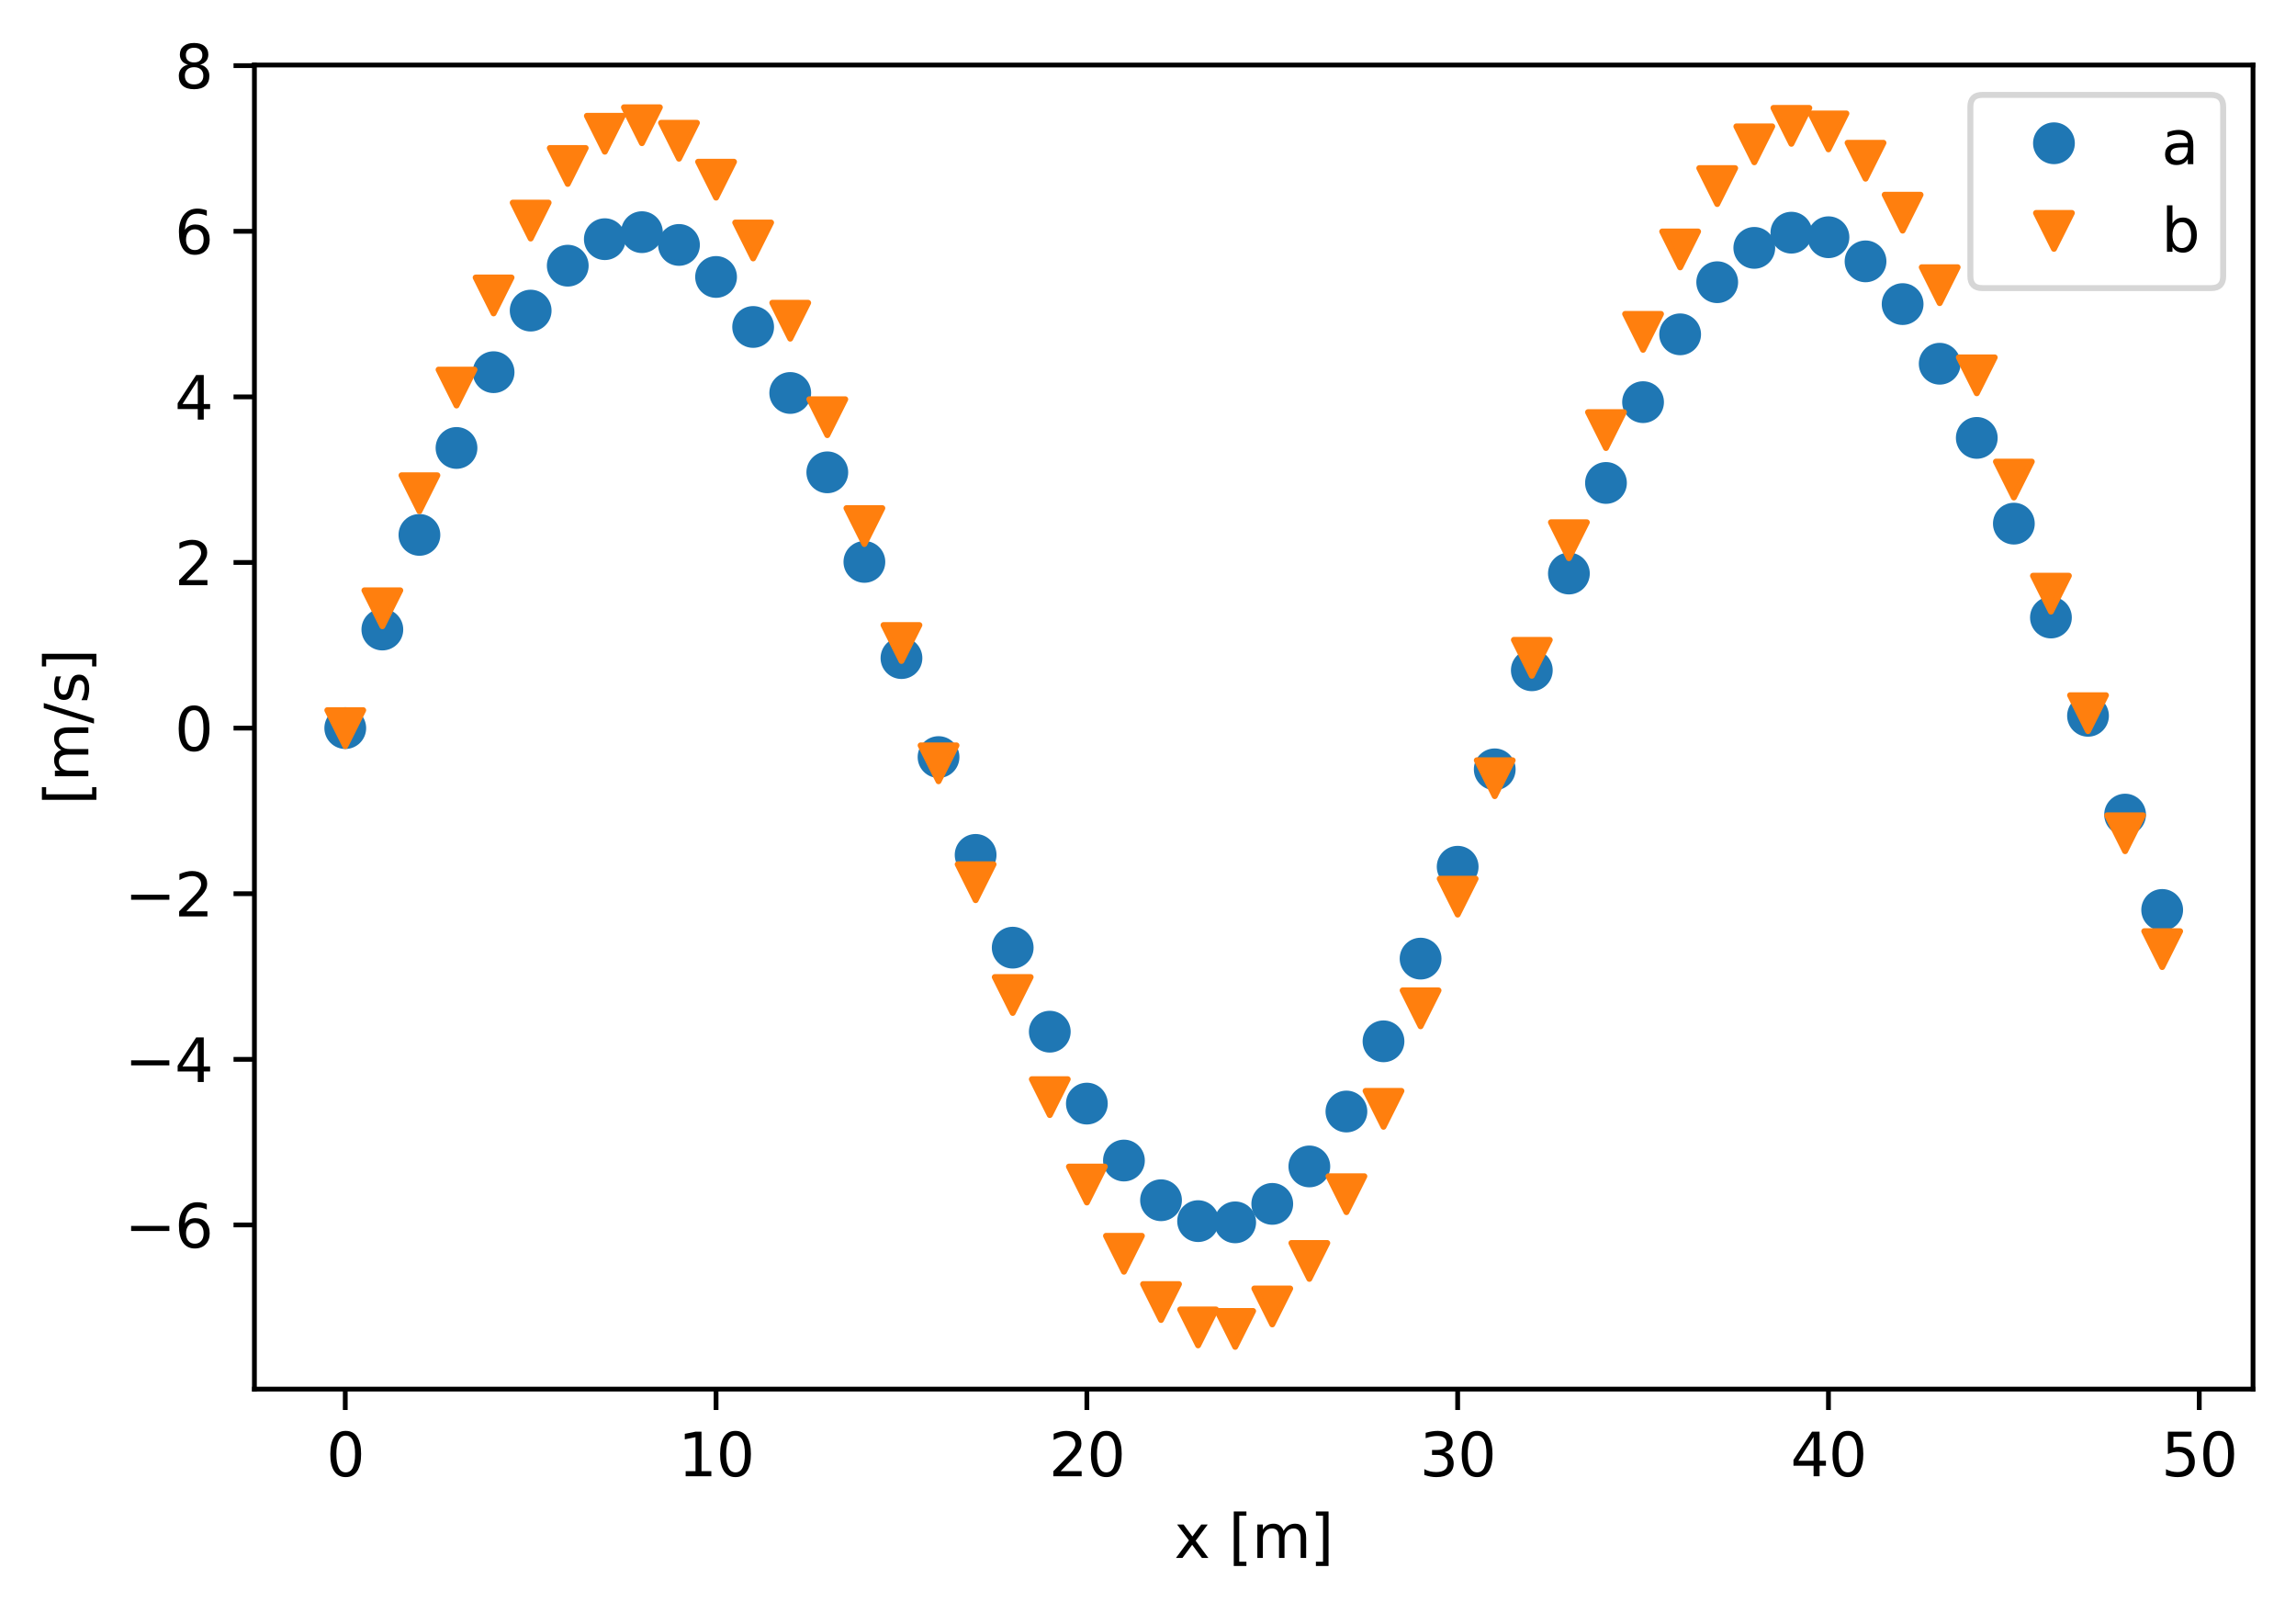 <?xml version="1.0" encoding="utf-8" standalone="no"?>
<!DOCTYPE svg PUBLIC "-//W3C//DTD SVG 1.1//EN"
  "http://www.w3.org/Graphics/SVG/1.1/DTD/svg11.dtd">
<svg xmlns:xlink="http://www.w3.org/1999/xlink" width="384.62pt" height="270.213pt" viewBox="0 0 384.62 270.213" xmlns="http://www.w3.org/2000/svg" version="1.1">
 <defs>
  <style type="text/css">*{stroke-linejoin: round; stroke-linecap: butt}</style>
 </defs>
 <g id="figure_1">
  <g id="patch_1">
   <path d="M 0 270.213 
L 384.62 270.213 
L 384.62 0 
L 0 0 
z
" style="fill: #ffffff"/>
  </g>
  <g id="axes_1">
   <g id="patch_2">
    <path d="M 42.62 232.657 
L 377.42 232.657 
L 377.42 10.897 
L 42.62 10.897 
z
" style="fill: #ffffff"/>
   </g>
   <g id="matplotlib.axis_1">
    <g id="xtick_1">
     <g id="line2d_1">
      <defs>
       <path id="m8d3f26e30c" d="M 0 0 
L 0 3.5 
" style="stroke: #000000; stroke-width: 0.8"/>
      </defs>
      <g>
       <use xlink:href="#m8d3f26e30c" x="57.838" y="232.657" style="stroke: #000000; stroke-width: 0.8"/>
      </g>
     </g>
     <g id="text_1">
      <!-- 0 -->
      <g transform="translate(54.657 247.255) scale(0.1 -0.1)">
       <defs>
        <path id="DejaVuSans-30" d="M 2034 4250 
Q 1547 4250 1301 3770 
Q 1056 3291 1056 2328 
Q 1056 1369 1301 889 
Q 1547 409 2034 409 
Q 2525 409 2770 889 
Q 3016 1369 3016 2328 
Q 3016 3291 2770 3770 
Q 2525 4250 2034 4250 
z
M 2034 4750 
Q 2819 4750 3233 4129 
Q 3647 3509 3647 2328 
Q 3647 1150 3233 529 
Q 2819 -91 2034 -91 
Q 1250 -91 836 529 
Q 422 1150 422 2328 
Q 422 3509 836 4129 
Q 1250 4750 2034 4750 
z
" transform="scale(0.016)"/>
       </defs>
       <use xlink:href="#DejaVuSans-30"/>
      </g>
     </g>
    </g>
    <g id="xtick_2">
     <g id="line2d_2">
      <g>
       <use xlink:href="#m8d3f26e30c" x="119.954" y="232.657" style="stroke: #000000; stroke-width: 0.8"/>
      </g>
     </g>
     <g id="text_2">
      <!-- 10 -->
      <g transform="translate(113.591 247.255) scale(0.1 -0.1)">
       <defs>
        <path id="DejaVuSans-31" d="M 794 531 
L 1825 531 
L 1825 4091 
L 703 3866 
L 703 4441 
L 1819 4666 
L 2450 4666 
L 2450 531 
L 3481 531 
L 3481 0 
L 794 0 
L 794 531 
z
" transform="scale(0.016)"/>
       </defs>
       <use xlink:href="#DejaVuSans-31"/>
       <use xlink:href="#DejaVuSans-30" x="63.623"/>
      </g>
     </g>
    </g>
    <g id="xtick_3">
     <g id="line2d_3">
      <g>
       <use xlink:href="#m8d3f26e30c" x="182.069" y="232.657" style="stroke: #000000; stroke-width: 0.8"/>
      </g>
     </g>
     <g id="text_3">
      <!-- 20 -->
      <g transform="translate(175.706 247.255) scale(0.1 -0.1)">
       <defs>
        <path id="DejaVuSans-32" d="M 1228 531 
L 3431 531 
L 3431 0 
L 469 0 
L 469 531 
Q 828 903 1448 1529 
Q 2069 2156 2228 2338 
Q 2531 2678 2651 2914 
Q 2772 3150 2772 3378 
Q 2772 3750 2511 3984 
Q 2250 4219 1831 4219 
Q 1534 4219 1204 4116 
Q 875 4013 500 3803 
L 500 4441 
Q 881 4594 1212 4672 
Q 1544 4750 1819 4750 
Q 2544 4750 2975 4387 
Q 3406 4025 3406 3419 
Q 3406 3131 3298 2873 
Q 3191 2616 2906 2266 
Q 2828 2175 2409 1742 
Q 1991 1309 1228 531 
z
" transform="scale(0.016)"/>
       </defs>
       <use xlink:href="#DejaVuSans-32"/>
       <use xlink:href="#DejaVuSans-30" x="63.623"/>
      </g>
     </g>
    </g>
    <g id="xtick_4">
     <g id="line2d_4">
      <g>
       <use xlink:href="#m8d3f26e30c" x="244.184" y="232.657" style="stroke: #000000; stroke-width: 0.8"/>
      </g>
     </g>
     <g id="text_4">
      <!-- 30 -->
      <g transform="translate(237.821 247.255) scale(0.1 -0.1)">
       <defs>
        <path id="DejaVuSans-33" d="M 2597 2516 
Q 3050 2419 3304 2112 
Q 3559 1806 3559 1356 
Q 3559 666 3084 287 
Q 2609 -91 1734 -91 
Q 1441 -91 1130 -33 
Q 819 25 488 141 
L 488 750 
Q 750 597 1062 519 
Q 1375 441 1716 441 
Q 2309 441 2620 675 
Q 2931 909 2931 1356 
Q 2931 1769 2642 2001 
Q 2353 2234 1838 2234 
L 1294 2234 
L 1294 2753 
L 1863 2753 
Q 2328 2753 2575 2939 
Q 2822 3125 2822 3475 
Q 2822 3834 2567 4026 
Q 2313 4219 1838 4219 
Q 1578 4219 1281 4162 
Q 984 4106 628 3988 
L 628 4550 
Q 988 4650 1302 4700 
Q 1616 4750 1894 4750 
Q 2613 4750 3031 4423 
Q 3450 4097 3450 3541 
Q 3450 3153 3228 2886 
Q 3006 2619 2597 2516 
z
" transform="scale(0.016)"/>
       </defs>
       <use xlink:href="#DejaVuSans-33"/>
       <use xlink:href="#DejaVuSans-30" x="63.623"/>
      </g>
     </g>
    </g>
    <g id="xtick_5">
     <g id="line2d_5">
      <g>
       <use xlink:href="#m8d3f26e30c" x="306.299" y="232.657" style="stroke: #000000; stroke-width: 0.8"/>
      </g>
     </g>
     <g id="text_5">
      <!-- 40 -->
      <g transform="translate(299.936 247.255) scale(0.1 -0.1)">
       <defs>
        <path id="DejaVuSans-34" d="M 2419 4116 
L 825 1625 
L 2419 1625 
L 2419 4116 
z
M 2253 4666 
L 3047 4666 
L 3047 1625 
L 3713 1625 
L 3713 1100 
L 3047 1100 
L 3047 0 
L 2419 0 
L 2419 1100 
L 313 1100 
L 313 1709 
L 2253 4666 
z
" transform="scale(0.016)"/>
       </defs>
       <use xlink:href="#DejaVuSans-34"/>
       <use xlink:href="#DejaVuSans-30" x="63.623"/>
      </g>
     </g>
    </g>
    <g id="xtick_6">
     <g id="line2d_6">
      <g>
       <use xlink:href="#m8d3f26e30c" x="368.414" y="232.657" style="stroke: #000000; stroke-width: 0.8"/>
      </g>
     </g>
     <g id="text_6">
      <!-- 50 -->
      <g transform="translate(362.051 247.255) scale(0.1 -0.1)">
       <defs>
        <path id="DejaVuSans-35" d="M 691 4666 
L 3169 4666 
L 3169 4134 
L 1269 4134 
L 1269 2991 
Q 1406 3038 1543 3061 
Q 1681 3084 1819 3084 
Q 2600 3084 3056 2656 
Q 3513 2228 3513 1497 
Q 3513 744 3044 326 
Q 2575 -91 1722 -91 
Q 1428 -91 1123 -41 
Q 819 9 494 109 
L 494 744 
Q 775 591 1075 516 
Q 1375 441 1709 441 
Q 2250 441 2565 725 
Q 2881 1009 2881 1497 
Q 2881 1984 2565 2268 
Q 2250 2553 1709 2553 
Q 1456 2553 1204 2497 
Q 953 2441 691 2322 
L 691 4666 
z
" transform="scale(0.016)"/>
       </defs>
       <use xlink:href="#DejaVuSans-35"/>
       <use xlink:href="#DejaVuSans-30" x="63.623"/>
      </g>
     </g>
    </g>
    <g id="text_7">
     <!-- x [m] -->
     <g transform="translate(196.7 260.933) scale(0.1 -0.1)">
      <defs>
       <path id="DejaVuSans-78" d="M 3513 3500 
L 2247 1797 
L 3578 0 
L 2900 0 
L 1881 1375 
L 863 0 
L 184 0 
L 1544 1831 
L 300 3500 
L 978 3500 
L 1906 2253 
L 2834 3500 
L 3513 3500 
z
" transform="scale(0.016)"/>
       <path id="DejaVuSans-20" transform="scale(0.016)"/>
       <path id="DejaVuSans-5b" d="M 550 4863 
L 1875 4863 
L 1875 4416 
L 1125 4416 
L 1125 -397 
L 1875 -397 
L 1875 -844 
L 550 -844 
L 550 4863 
z
" transform="scale(0.016)"/>
       <path id="DejaVuSans-6d" d="M 3328 2828 
Q 3544 3216 3844 3400 
Q 4144 3584 4550 3584 
Q 5097 3584 5394 3201 
Q 5691 2819 5691 2113 
L 5691 0 
L 5113 0 
L 5113 2094 
Q 5113 2597 4934 2840 
Q 4756 3084 4391 3084 
Q 3944 3084 3684 2787 
Q 3425 2491 3425 1978 
L 3425 0 
L 2847 0 
L 2847 2094 
Q 2847 2600 2669 2842 
Q 2491 3084 2119 3084 
Q 1678 3084 1418 2786 
Q 1159 2488 1159 1978 
L 1159 0 
L 581 0 
L 581 3500 
L 1159 3500 
L 1159 2956 
Q 1356 3278 1631 3431 
Q 1906 3584 2284 3584 
Q 2666 3584 2933 3390 
Q 3200 3197 3328 2828 
z
" transform="scale(0.016)"/>
       <path id="DejaVuSans-5d" d="M 1947 4863 
L 1947 -844 
L 622 -844 
L 622 -397 
L 1369 -397 
L 1369 4416 
L 622 4416 
L 622 4863 
L 1947 4863 
z
" transform="scale(0.016)"/>
      </defs>
      <use xlink:href="#DejaVuSans-78"/>
      <use xlink:href="#DejaVuSans-20" x="59.18"/>
      <use xlink:href="#DejaVuSans-5b" x="90.967"/>
      <use xlink:href="#DejaVuSans-6d" x="129.98"/>
      <use xlink:href="#DejaVuSans-5d" x="227.393"/>
     </g>
    </g>
   </g>
   <g id="matplotlib.axis_2">
    <g id="ytick_1">
     <g id="line2d_7">
      <defs>
       <path id="mff93ed9491" d="M 0 0 
L -3.5 0 
" style="stroke: #000000; stroke-width: 0.8"/>
      </defs>
      <g>
       <use xlink:href="#mff93ed9491" x="42.62" y="205.161" style="stroke: #000000; stroke-width: 0.8"/>
      </g>
     </g>
     <g id="text_8">
      <!-- −6 -->
      <g transform="translate(20.878 208.96) scale(0.1 -0.1)">
       <defs>
        <path id="DejaVuSans-2212" d="M 678 2272 
L 4684 2272 
L 4684 1741 
L 678 1741 
L 678 2272 
z
" transform="scale(0.016)"/>
        <path id="DejaVuSans-36" d="M 2113 2584 
Q 1688 2584 1439 2293 
Q 1191 2003 1191 1497 
Q 1191 994 1439 701 
Q 1688 409 2113 409 
Q 2538 409 2786 701 
Q 3034 994 3034 1497 
Q 3034 2003 2786 2293 
Q 2538 2584 2113 2584 
z
M 3366 4563 
L 3366 3988 
Q 3128 4100 2886 4159 
Q 2644 4219 2406 4219 
Q 1781 4219 1451 3797 
Q 1122 3375 1075 2522 
Q 1259 2794 1537 2939 
Q 1816 3084 2150 3084 
Q 2853 3084 3261 2657 
Q 3669 2231 3669 1497 
Q 3669 778 3244 343 
Q 2819 -91 2113 -91 
Q 1303 -91 875 529 
Q 447 1150 447 2328 
Q 447 3434 972 4092 
Q 1497 4750 2381 4750 
Q 2619 4750 2861 4703 
Q 3103 4656 3366 4563 
z
" transform="scale(0.016)"/>
       </defs>
       <use xlink:href="#DejaVuSans-2212"/>
       <use xlink:href="#DejaVuSans-36" x="83.789"/>
      </g>
     </g>
    </g>
    <g id="ytick_2">
     <g id="line2d_8">
      <g>
       <use xlink:href="#mff93ed9491" x="42.62" y="177.424" style="stroke: #000000; stroke-width: 0.8"/>
      </g>
     </g>
     <g id="text_9">
      <!-- −4 -->
      <g transform="translate(20.878 181.223) scale(0.1 -0.1)">
       <use xlink:href="#DejaVuSans-2212"/>
       <use xlink:href="#DejaVuSans-34" x="83.789"/>
      </g>
     </g>
    </g>
    <g id="ytick_3">
     <g id="line2d_9">
      <g>
       <use xlink:href="#mff93ed9491" x="42.62" y="149.686" style="stroke: #000000; stroke-width: 0.8"/>
      </g>
     </g>
     <g id="text_10">
      <!-- −2 -->
      <g transform="translate(20.878 153.485) scale(0.1 -0.1)">
       <use xlink:href="#DejaVuSans-2212"/>
       <use xlink:href="#DejaVuSans-32" x="83.789"/>
      </g>
     </g>
    </g>
    <g id="ytick_4">
     <g id="line2d_10">
      <g>
       <use xlink:href="#mff93ed9491" x="42.62" y="121.949" style="stroke: #000000; stroke-width: 0.8"/>
      </g>
     </g>
     <g id="text_11">
      <!-- 0 -->
      <g transform="translate(29.258 125.748) scale(0.1 -0.1)">
       <use xlink:href="#DejaVuSans-30"/>
      </g>
     </g>
    </g>
    <g id="ytick_5">
     <g id="line2d_11">
      <g>
       <use xlink:href="#mff93ed9491" x="42.62" y="94.211" style="stroke: #000000; stroke-width: 0.8"/>
      </g>
     </g>
     <g id="text_12">
      <!-- 2 -->
      <g transform="translate(29.258 98.011) scale(0.1 -0.1)">
       <use xlink:href="#DejaVuSans-32"/>
      </g>
     </g>
    </g>
    <g id="ytick_6">
     <g id="line2d_12">
      <g>
       <use xlink:href="#mff93ed9491" x="42.62" y="66.474" style="stroke: #000000; stroke-width: 0.8"/>
      </g>
     </g>
     <g id="text_13">
      <!-- 4 -->
      <g transform="translate(29.258 70.273) scale(0.1 -0.1)">
       <use xlink:href="#DejaVuSans-34"/>
      </g>
     </g>
    </g>
    <g id="ytick_7">
     <g id="line2d_13">
      <g>
       <use xlink:href="#mff93ed9491" x="42.62" y="38.737" style="stroke: #000000; stroke-width: 0.8"/>
      </g>
     </g>
     <g id="text_14">
      <!-- 6 -->
      <g transform="translate(29.258 42.536) scale(0.1 -0.1)">
       <use xlink:href="#DejaVuSans-36"/>
      </g>
     </g>
    </g>
    <g id="ytick_8">
     <g id="line2d_14">
      <g>
       <use xlink:href="#mff93ed9491" x="42.62" y="10.999" style="stroke: #000000; stroke-width: 0.8"/>
      </g>
     </g>
     <g id="text_15">
      <!-- 8 -->
      <g transform="translate(29.258 14.798) scale(0.1 -0.1)">
       <defs>
        <path id="DejaVuSans-38" d="M 2034 2216 
Q 1584 2216 1326 1975 
Q 1069 1734 1069 1313 
Q 1069 891 1326 650 
Q 1584 409 2034 409 
Q 2484 409 2743 651 
Q 3003 894 3003 1313 
Q 3003 1734 2745 1975 
Q 2488 2216 2034 2216 
z
M 1403 2484 
Q 997 2584 770 2862 
Q 544 3141 544 3541 
Q 544 4100 942 4425 
Q 1341 4750 2034 4750 
Q 2731 4750 3128 4425 
Q 3525 4100 3525 3541 
Q 3525 3141 3298 2862 
Q 3072 2584 2669 2484 
Q 3125 2378 3379 2068 
Q 3634 1759 3634 1313 
Q 3634 634 3220 271 
Q 2806 -91 2034 -91 
Q 1263 -91 848 271 
Q 434 634 434 1313 
Q 434 1759 690 2068 
Q 947 2378 1403 2484 
z
M 1172 3481 
Q 1172 3119 1398 2916 
Q 1625 2713 2034 2713 
Q 2441 2713 2670 2916 
Q 2900 3119 2900 3481 
Q 2900 3844 2670 4047 
Q 2441 4250 2034 4250 
Q 1625 4250 1398 4047 
Q 1172 3844 1172 3481 
z
" transform="scale(0.016)"/>
       </defs>
       <use xlink:href="#DejaVuSans-38"/>
      </g>
     </g>
    </g>
    <g id="text_16">
     <!-- [m/s] -->
     <g transform="translate(14.798 134.838) rotate(-90) scale(0.1 -0.1)">
      <defs>
       <path id="DejaVuSans-2f" d="M 1625 4666 
L 2156 4666 
L 531 -594 
L 0 -594 
L 1625 4666 
z
" transform="scale(0.016)"/>
       <path id="DejaVuSans-73" d="M 2834 3397 
L 2834 2853 
Q 2591 2978 2328 3040 
Q 2066 3103 1784 3103 
Q 1356 3103 1142 2972 
Q 928 2841 928 2578 
Q 928 2378 1081 2264 
Q 1234 2150 1697 2047 
L 1894 2003 
Q 2506 1872 2764 1633 
Q 3022 1394 3022 966 
Q 3022 478 2636 193 
Q 2250 -91 1575 -91 
Q 1294 -91 989 -36 
Q 684 19 347 128 
L 347 722 
Q 666 556 975 473 
Q 1284 391 1588 391 
Q 1994 391 2212 530 
Q 2431 669 2431 922 
Q 2431 1156 2273 1281 
Q 2116 1406 1581 1522 
L 1381 1569 
Q 847 1681 609 1914 
Q 372 2147 372 2553 
Q 372 3047 722 3315 
Q 1072 3584 1716 3584 
Q 2034 3584 2315 3537 
Q 2597 3491 2834 3397 
z
" transform="scale(0.016)"/>
      </defs>
      <use xlink:href="#DejaVuSans-5b"/>
      <use xlink:href="#DejaVuSans-6d" x="39.014"/>
      <use xlink:href="#DejaVuSans-2f" x="136.426"/>
      <use xlink:href="#DejaVuSans-73" x="170.117"/>
      <use xlink:href="#DejaVuSans-5d" x="222.217"/>
     </g>
    </g>
   </g>
   <g id="patch_3">
    <path d="M 42.62 232.657 
L 42.62 10.897 
" style="fill: none; stroke: #000000; stroke-width: 0.8; stroke-linejoin: miter; stroke-linecap: square"/>
   </g>
   <g id="patch_4">
    <path d="M 377.42 232.657 
L 377.42 10.897 
" style="fill: none; stroke: #000000; stroke-width: 0.8; stroke-linejoin: miter; stroke-linecap: square"/>
   </g>
   <g id="patch_5">
    <path d="M 42.62 232.657 
L 377.42 232.657 
" style="fill: none; stroke: #000000; stroke-width: 0.8; stroke-linejoin: miter; stroke-linecap: square"/>
   </g>
   <g id="patch_6">
    <path d="M 42.62 10.897 
L 377.42 10.897 
" style="fill: none; stroke: #000000; stroke-width: 0.8; stroke-linejoin: miter; stroke-linecap: square"/>
   </g>
   <g id="legend_1">
    <g id="patch_7">
     <path d="M 332.072 48.253 
L 370.42 48.253 
Q 372.42 48.253 372.42 46.253 
L 372.42 17.897 
Q 372.42 15.897 370.42 15.897 
L 332.072 15.897 
Q 330.072 15.897 330.072 17.897 
L 330.072 46.253 
Q 330.072 48.253 332.072 48.253 
z
" style="fill: #ffffff; opacity: 0.8; stroke: #cccccc; stroke-linejoin: miter"/>
    </g>
    <g id="line2d_15">
     <defs>
      <path id="m202afe9c7b" d="M 0 3 
C 0.796 3 1.559 2.684 2.121 2.121 
C 2.684 1.559 3 0.796 3 0 
C 3 -0.796 2.684 -1.559 2.121 -2.121 
C 1.559 -2.684 0.796 -3 0 -3 
C -0.796 -3 -1.559 -2.684 -2.121 -2.121 
C -2.684 -1.559 -3 -0.796 -3 0 
C -3 0.796 -2.684 1.559 -2.121 2.121 
C -1.559 2.684 -0.796 3 0 3 
z
" style="stroke: #1f77b4"/>
     </defs>
     <g>
      <use xlink:href="#m202afe9c7b" x="344.072" y="23.995" style="fill: #1f77b4; stroke: #1f77b4"/>
     </g>
    </g>
    <g id="text_17">
     <!-- a -->
     <g transform="translate(362.072 27.495) scale(0.1 -0.1)">
      <defs>
       <path id="DejaVuSans-61" d="M 2194 1759 
Q 1497 1759 1228 1600 
Q 959 1441 959 1056 
Q 959 750 1161 570 
Q 1363 391 1709 391 
Q 2188 391 2477 730 
Q 2766 1069 2766 1631 
L 2766 1759 
L 2194 1759 
z
M 3341 1997 
L 3341 0 
L 2766 0 
L 2766 531 
Q 2569 213 2275 61 
Q 1981 -91 1556 -91 
Q 1019 -91 701 211 
Q 384 513 384 1019 
Q 384 1609 779 1909 
Q 1175 2209 1959 2209 
L 2766 2209 
L 2766 2266 
Q 2766 2663 2505 2880 
Q 2244 3097 1772 3097 
Q 1472 3097 1187 3025 
Q 903 2953 641 2809 
L 641 3341 
Q 956 3463 1253 3523 
Q 1550 3584 1831 3584 
Q 2591 3584 2966 3190 
Q 3341 2797 3341 1997 
z
" transform="scale(0.016)"/>
      </defs>
      <use xlink:href="#DejaVuSans-61"/>
     </g>
    </g>
    <g id="line2d_16">
     <defs>
      <path id="m813d06fdd6" d="M -0 3 
L 3 -3 
L -3 -3 
z
" style="stroke: #ff7f0e; stroke-linejoin: miter"/>
     </defs>
     <g>
      <use xlink:href="#m813d06fdd6" x="344.072" y="38.673" style="fill: #ff7f0e; stroke: #ff7f0e; stroke-linejoin: miter"/>
     </g>
    </g>
    <g id="text_18">
     <!-- b -->
     <g transform="translate(362.072 42.173) scale(0.1 -0.1)">
      <defs>
       <path id="DejaVuSans-62" d="M 3116 1747 
Q 3116 2381 2855 2742 
Q 2594 3103 2138 3103 
Q 1681 3103 1420 2742 
Q 1159 2381 1159 1747 
Q 1159 1113 1420 752 
Q 1681 391 2138 391 
Q 2594 391 2855 752 
Q 3116 1113 3116 1747 
z
M 1159 2969 
Q 1341 3281 1617 3432 
Q 1894 3584 2278 3584 
Q 2916 3584 3314 3078 
Q 3713 2572 3713 1747 
Q 3713 922 3314 415 
Q 2916 -91 2278 -91 
Q 1894 -91 1617 61 
Q 1341 213 1159 525 
L 1159 0 
L 581 0 
L 581 4863 
L 1159 4863 
L 1159 2969 
z
" transform="scale(0.016)"/>
      </defs>
      <use xlink:href="#DejaVuSans-62"/>
     </g>
    </g>
   </g>
   <g id="line2d_17">
    <g clip-path="url(#p4428d6f7f5)">
     <use xlink:href="#m202afe9c7b" x="57.838" y="121.949" style="fill: #1f77b4; stroke: #1f77b4"/>
     <use xlink:href="#m202afe9c7b" x="64.05" y="105.439" style="fill: #1f77b4; stroke: #1f77b4"/>
     <use xlink:href="#m202afe9c7b" x="70.261" y="89.588" style="fill: #1f77b4; stroke: #1f77b4"/>
     <use xlink:href="#m202afe9c7b" x="76.473" y="75.027" style="fill: #1f77b4; stroke: #1f77b4"/>
     <use xlink:href="#m202afe9c7b" x="82.685" y="62.337" style="fill: #1f77b4; stroke: #1f77b4"/>
     <use xlink:href="#m202afe9c7b" x="88.896" y="52.023" style="fill: #1f77b4; stroke: #1f77b4"/>
     <use xlink:href="#m202afe9c7b" x="95.108" y="44.497" style="fill: #1f77b4; stroke: #1f77b4"/>
     <use xlink:href="#m202afe9c7b" x="101.319" y="40.059" style="fill: #1f77b4; stroke: #1f77b4"/>
     <use xlink:href="#m202afe9c7b" x="107.531" y="38.885" style="fill: #1f77b4; stroke: #1f77b4"/>
     <use xlink:href="#m202afe9c7b" x="113.742" y="41.023" style="fill: #1f77b4; stroke: #1f77b4"/>
     <use xlink:href="#m202afe9c7b" x="119.954" y="46.387" style="fill: #1f77b4; stroke: #1f77b4"/>
     <use xlink:href="#m202afe9c7b" x="126.165" y="54.763" style="fill: #1f77b4; stroke: #1f77b4"/>
     <use xlink:href="#m202afe9c7b" x="132.377" y="65.818" style="fill: #1f77b4; stroke: #1f77b4"/>
     <use xlink:href="#m202afe9c7b" x="138.588" y="79.111" style="fill: #1f77b4; stroke: #1f77b4"/>
     <use xlink:href="#m202afe9c7b" x="144.8" y="94.111" style="fill: #1f77b4; stroke: #1f77b4"/>
     <use xlink:href="#m202afe9c7b" x="151.011" y="110.222" style="fill: #1f77b4; stroke: #1f77b4"/>
     <use xlink:href="#m202afe9c7b" x="157.223" y="126.8" style="fill: #1f77b4; stroke: #1f77b4"/>
     <use xlink:href="#m202afe9c7b" x="163.434" y="143.184" style="fill: #1f77b4; stroke: #1f77b4"/>
     <use xlink:href="#m202afe9c7b" x="169.646" y="158.722" style="fill: #1f77b4; stroke: #1f77b4"/>
     <use xlink:href="#m202afe9c7b" x="175.857" y="172.794" style="fill: #1f77b4; stroke: #1f77b4"/>
     <use xlink:href="#m202afe9c7b" x="182.069" y="184.839" style="fill: #1f77b4; stroke: #1f77b4"/>
     <use xlink:href="#m202afe9c7b" x="188.28" y="194.376" style="fill: #1f77b4; stroke: #1f77b4"/>
     <use xlink:href="#m202afe9c7b" x="194.492" y="201.026" style="fill: #1f77b4; stroke: #1f77b4"/>
     <use xlink:href="#m202afe9c7b" x="200.703" y="204.524" style="fill: #1f77b4; stroke: #1f77b4"/>
     <use xlink:href="#m202afe9c7b" x="206.915" y="204.729" style="fill: #1f77b4; stroke: #1f77b4"/>
     <use xlink:href="#m202afe9c7b" x="213.126" y="201.635" style="fill: #1f77b4; stroke: #1f77b4"/>
     <use xlink:href="#m202afe9c7b" x="219.338" y="195.363" style="fill: #1f77b4; stroke: #1f77b4"/>
     <use xlink:href="#m202afe9c7b" x="225.549" y="186.165" style="fill: #1f77b4; stroke: #1f77b4"/>
     <use xlink:href="#m202afe9c7b" x="231.761" y="174.407" style="fill: #1f77b4; stroke: #1f77b4"/>
     <use xlink:href="#m202afe9c7b" x="237.972" y="160.557" style="fill: #1f77b4; stroke: #1f77b4"/>
     <use xlink:href="#m202afe9c7b" x="244.184" y="145.168" style="fill: #1f77b4; stroke: #1f77b4"/>
     <use xlink:href="#m202afe9c7b" x="250.395" y="128.853" style="fill: #1f77b4; stroke: #1f77b4"/>
     <use xlink:href="#m202afe9c7b" x="256.607" y="112.264" style="fill: #1f77b4; stroke: #1f77b4"/>
     <use xlink:href="#m202afe9c7b" x="262.818" y="96.06" style="fill: #1f77b4; stroke: #1f77b4"/>
     <use xlink:href="#m202afe9c7b" x="269.03" y="80.888" style="fill: #1f77b4; stroke: #1f77b4"/>
     <use xlink:href="#m202afe9c7b" x="275.241" y="67.354" style="fill: #1f77b4; stroke: #1f77b4"/>
     <use xlink:href="#m202afe9c7b" x="281.453" y="55.996" style="fill: #1f77b4; stroke: #1f77b4"/>
     <use xlink:href="#m202afe9c7b" x="287.664" y="47.267" style="fill: #1f77b4; stroke: #1f77b4"/>
     <use xlink:href="#m202afe9c7b" x="293.876" y="41.515" style="fill: #1f77b4; stroke: #1f77b4"/>
     <use xlink:href="#m202afe9c7b" x="300.087" y="38.971" style="fill: #1f77b4; stroke: #1f77b4"/>
     <use xlink:href="#m202afe9c7b" x="306.299" y="39.734" style="fill: #1f77b4; stroke: #1f77b4"/>
     <use xlink:href="#m202afe9c7b" x="312.51" y="43.775" style="fill: #1f77b4; stroke: #1f77b4"/>
     <use xlink:href="#m202afe9c7b" x="318.722" y="50.932" style="fill: #1f77b4; stroke: #1f77b4"/>
     <use xlink:href="#m202afe9c7b" x="324.933" y="60.921" style="fill: #1f77b4; stroke: #1f77b4"/>
     <use xlink:href="#m202afe9c7b" x="331.145" y="73.343" style="fill: #1f77b4; stroke: #1f77b4"/>
     <use xlink:href="#m202afe9c7b" x="337.356" y="87.702" style="fill: #1f77b4; stroke: #1f77b4"/>
     <use xlink:href="#m202afe9c7b" x="343.568" y="103.427" style="fill: #1f77b4; stroke: #1f77b4"/>
     <use xlink:href="#m202afe9c7b" x="349.779" y="119.89" style="fill: #1f77b4; stroke: #1f77b4"/>
     <use xlink:href="#m202afe9c7b" x="355.991" y="136.435" style="fill: #1f77b4; stroke: #1f77b4"/>
     <use xlink:href="#m202afe9c7b" x="362.202" y="152.403" style="fill: #1f77b4; stroke: #1f77b4"/>
    </g>
   </g>
   <g id="line2d_18">
    <g clip-path="url(#p4428d6f7f5)">
     <use xlink:href="#m813d06fdd6" x="57.838" y="121.949" style="fill: #ff7f0e; stroke: #ff7f0e; stroke-linejoin: miter"/>
     <use xlink:href="#m813d06fdd6" x="64.05" y="101.88" style="fill: #ff7f0e; stroke: #ff7f0e; stroke-linejoin: miter"/>
     <use xlink:href="#m813d06fdd6" x="70.261" y="82.612" style="fill: #ff7f0e; stroke: #ff7f0e; stroke-linejoin: miter"/>
     <use xlink:href="#m813d06fdd6" x="76.473" y="64.911" style="fill: #ff7f0e; stroke: #ff7f0e; stroke-linejoin: miter"/>
     <use xlink:href="#m813d06fdd6" x="82.685" y="49.485" style="fill: #ff7f0e; stroke: #ff7f0e; stroke-linejoin: miter"/>
     <use xlink:href="#m813d06fdd6" x="88.896" y="36.947" style="fill: #ff7f0e; stroke: #ff7f0e; stroke-linejoin: miter"/>
     <use xlink:href="#m813d06fdd6" x="95.108" y="27.799" style="fill: #ff7f0e; stroke: #ff7f0e; stroke-linejoin: miter"/>
     <use xlink:href="#m813d06fdd6" x="101.319" y="22.403" style="fill: #ff7f0e; stroke: #ff7f0e; stroke-linejoin: miter"/>
     <use xlink:href="#m813d06fdd6" x="107.531" y="20.977" style="fill: #ff7f0e; stroke: #ff7f0e; stroke-linejoin: miter"/>
     <use xlink:href="#m813d06fdd6" x="113.742" y="23.575" style="fill: #ff7f0e; stroke: #ff7f0e; stroke-linejoin: miter"/>
     <use xlink:href="#m813d06fdd6" x="119.954" y="30.096" style="fill: #ff7f0e; stroke: #ff7f0e; stroke-linejoin: miter"/>
     <use xlink:href="#m813d06fdd6" x="126.165" y="40.278" style="fill: #ff7f0e; stroke: #ff7f0e; stroke-linejoin: miter"/>
     <use xlink:href="#m813d06fdd6" x="132.377" y="53.717" style="fill: #ff7f0e; stroke: #ff7f0e; stroke-linejoin: miter"/>
     <use xlink:href="#m813d06fdd6" x="138.588" y="69.875" style="fill: #ff7f0e; stroke: #ff7f0e; stroke-linejoin: miter"/>
     <use xlink:href="#m813d06fdd6" x="144.8" y="88.11" style="fill: #ff7f0e; stroke: #ff7f0e; stroke-linejoin: miter"/>
     <use xlink:href="#m813d06fdd6" x="151.011" y="107.694" style="fill: #ff7f0e; stroke: #ff7f0e; stroke-linejoin: miter"/>
     <use xlink:href="#m813d06fdd6" x="157.223" y="127.845" style="fill: #ff7f0e; stroke: #ff7f0e; stroke-linejoin: miter"/>
     <use xlink:href="#m813d06fdd6" x="163.434" y="147.762" style="fill: #ff7f0e; stroke: #ff7f0e; stroke-linejoin: miter"/>
     <use xlink:href="#m813d06fdd6" x="169.646" y="166.65" style="fill: #ff7f0e; stroke: #ff7f0e; stroke-linejoin: miter"/>
     <use xlink:href="#m813d06fdd6" x="175.857" y="183.756" style="fill: #ff7f0e; stroke: #ff7f0e; stroke-linejoin: miter"/>
     <use xlink:href="#m813d06fdd6" x="182.069" y="198.397" style="fill: #ff7f0e; stroke: #ff7f0e; stroke-linejoin: miter"/>
     <use xlink:href="#m813d06fdd6" x="188.28" y="209.991" style="fill: #ff7f0e; stroke: #ff7f0e; stroke-linejoin: miter"/>
     <use xlink:href="#m813d06fdd6" x="194.492" y="218.075" style="fill: #ff7f0e; stroke: #ff7f0e; stroke-linejoin: miter"/>
     <use xlink:href="#m813d06fdd6" x="200.703" y="222.327" style="fill: #ff7f0e; stroke: #ff7f0e; stroke-linejoin: miter"/>
     <use xlink:href="#m813d06fdd6" x="206.915" y="222.577" style="fill: #ff7f0e; stroke: #ff7f0e; stroke-linejoin: miter"/>
     <use xlink:href="#m813d06fdd6" x="213.126" y="218.815" style="fill: #ff7f0e; stroke: #ff7f0e; stroke-linejoin: miter"/>
     <use xlink:href="#m813d06fdd6" x="219.338" y="211.191" style="fill: #ff7f0e; stroke: #ff7f0e; stroke-linejoin: miter"/>
     <use xlink:href="#m813d06fdd6" x="225.549" y="200.01" style="fill: #ff7f0e; stroke: #ff7f0e; stroke-linejoin: miter"/>
     <use xlink:href="#m813d06fdd6" x="231.761" y="185.716" style="fill: #ff7f0e; stroke: #ff7f0e; stroke-linejoin: miter"/>
     <use xlink:href="#m813d06fdd6" x="237.972" y="168.881" style="fill: #ff7f0e; stroke: #ff7f0e; stroke-linejoin: miter"/>
     <use xlink:href="#m813d06fdd6" x="244.184" y="150.174" style="fill: #ff7f0e; stroke: #ff7f0e; stroke-linejoin: miter"/>
     <use xlink:href="#m813d06fdd6" x="250.395" y="130.342" style="fill: #ff7f0e; stroke: #ff7f0e; stroke-linejoin: miter"/>
     <use xlink:href="#m813d06fdd6" x="256.607" y="110.176" style="fill: #ff7f0e; stroke: #ff7f0e; stroke-linejoin: miter"/>
     <use xlink:href="#m813d06fdd6" x="262.818" y="90.478" style="fill: #ff7f0e; stroke: #ff7f0e; stroke-linejoin: miter"/>
     <use xlink:href="#m813d06fdd6" x="269.03" y="72.036" style="fill: #ff7f0e; stroke: #ff7f0e; stroke-linejoin: miter"/>
     <use xlink:href="#m813d06fdd6" x="275.241" y="55.583" style="fill: #ff7f0e; stroke: #ff7f0e; stroke-linejoin: miter"/>
     <use xlink:href="#m813d06fdd6" x="281.453" y="41.776" style="fill: #ff7f0e; stroke: #ff7f0e; stroke-linejoin: miter"/>
     <use xlink:href="#m813d06fdd6" x="287.664" y="31.166" style="fill: #ff7f0e; stroke: #ff7f0e; stroke-linejoin: miter"/>
     <use xlink:href="#m813d06fdd6" x="293.876" y="24.174" style="fill: #ff7f0e; stroke: #ff7f0e; stroke-linejoin: miter"/>
     <use xlink:href="#m813d06fdd6" x="300.087" y="21.081" style="fill: #ff7f0e; stroke: #ff7f0e; stroke-linejoin: miter"/>
     <use xlink:href="#m813d06fdd6" x="306.299" y="22.009" style="fill: #ff7f0e; stroke: #ff7f0e; stroke-linejoin: miter"/>
     <use xlink:href="#m813d06fdd6" x="312.51" y="26.921" style="fill: #ff7f0e; stroke: #ff7f0e; stroke-linejoin: miter"/>
     <use xlink:href="#m813d06fdd6" x="318.722" y="35.621" style="fill: #ff7f0e; stroke: #ff7f0e; stroke-linejoin: miter"/>
     <use xlink:href="#m813d06fdd6" x="324.933" y="47.763" style="fill: #ff7f0e; stroke: #ff7f0e; stroke-linejoin: miter"/>
     <use xlink:href="#m813d06fdd6" x="331.145" y="62.863" style="fill: #ff7f0e; stroke: #ff7f0e; stroke-linejoin: miter"/>
     <use xlink:href="#m813d06fdd6" x="337.356" y="80.319" style="fill: #ff7f0e; stroke: #ff7f0e; stroke-linejoin: miter"/>
     <use xlink:href="#m813d06fdd6" x="343.568" y="99.433" style="fill: #ff7f0e; stroke: #ff7f0e; stroke-linejoin: miter"/>
     <use xlink:href="#m813d06fdd6" x="349.779" y="119.446" style="fill: #ff7f0e; stroke: #ff7f0e; stroke-linejoin: miter"/>
     <use xlink:href="#m813d06fdd6" x="355.991" y="139.558" style="fill: #ff7f0e; stroke: #ff7f0e; stroke-linejoin: miter"/>
     <use xlink:href="#m813d06fdd6" x="362.202" y="158.969" style="fill: #ff7f0e; stroke: #ff7f0e; stroke-linejoin: miter"/>
    </g>
   </g>
  </g>
 </g>
 <defs>
  <clipPath id="p4428d6f7f5">
   <rect x="42.62" y="10.897" width="334.8" height="221.76"/>
  </clipPath>
 </defs>
</svg>
